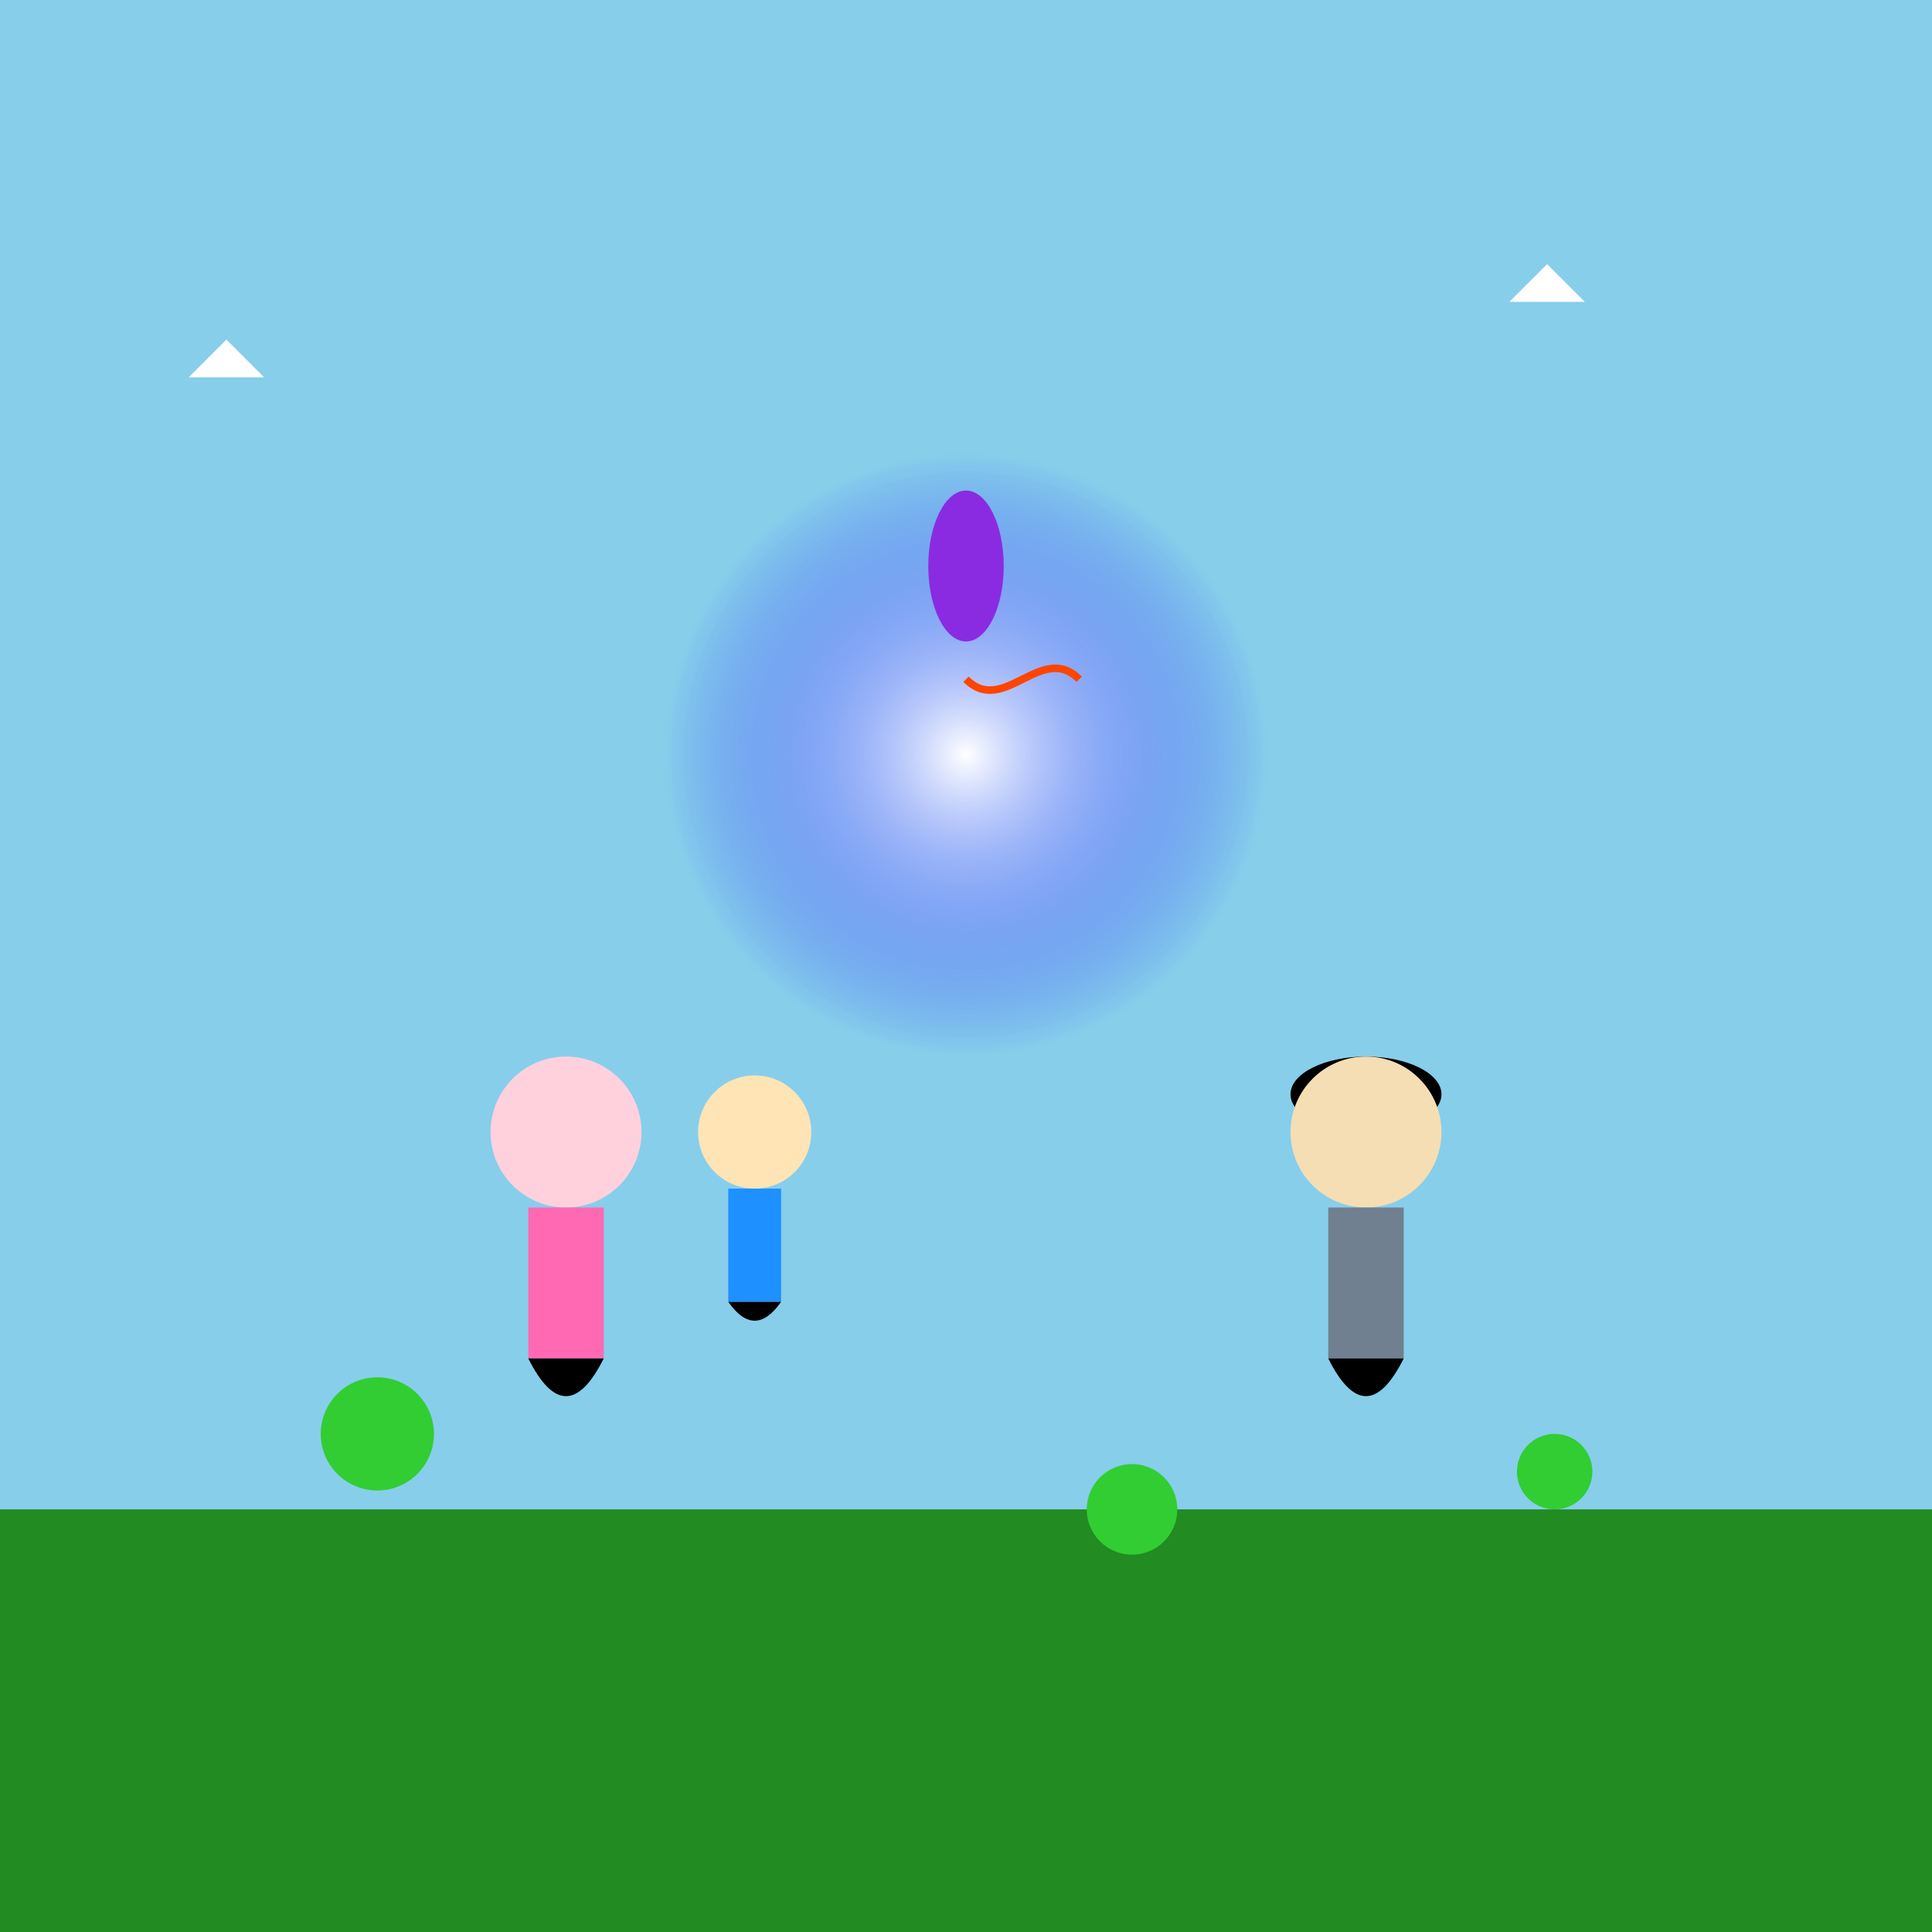 <!--

Generated by DrawGPT.
Free, open source, AI generated images in SVG, PNG, and HTML Canvas format.
https://drawgpt.ai

Created: 2024-12-29T18:02:19+00:00
-->
<svg   viewBox="0 0 512 512" xmlns="http://www.w3.org/2000/svg">
  <title>Time-Traveling Adventure in the Robinson Garden</title>
  <desc>When Doris and Bowler Hat Guy hide in the garden, even the flowers are time travelers!</desc>
  
  <!-- Background Sky -->
  <rect id="sky" class="background" x="0" y="0" width="512" height="512" fill="#87CEEB">
    <animate attributeName="fill" values="#87CEEB;#B0E0E6;#87CEEB" dur="5s" repeatCount="indefinite"/>
  </rect>
  
  <!-- Garden Ground -->
  <rect id="ground" class="background" x="0" y="400" width="512" height="112" fill="#228B22"/>
  
  <!-- Time Portal -->
  <circle id="timePortal" class="portal" cx="256" cy="200" r="80" fill="url(#portalGradient)">
    <defs>
      <radialGradient id="portalGradient" cx="50%" cy="50%" r="50%">
        <stop offset="0%" stop-color="#FFFFFF" stop-opacity="1" />
        <stop offset="100%" stop-color="#0000FF" stop-opacity="0" />
      </radialGradient>
    </defs>
    <animateTransform attributeName="transform" attributeType="XML"
      type="rotate" from="0 256 200" to="360 256 200"
      dur="5s" repeatCount="indefinite"/>
  </circle>
  
  <!-- Doris Character -->
  <g id="doris" class="character" transform="translate(150, 300)">
    <circle cx="0" cy="0" r="20" fill="#FFD1DC"/>
    <rect x="-10" y="20" width="20" height="40" fill="#FF69B4"/>
    <path d="M-10,60 Q0,80 10,60" fill="#000000"/>
    <animateTransform attributeName="transform" attributeType="XML"
      type="translate" values="150,300;160,310;150,300" dur="5s" repeatCount="indefinite"/>
  </g>
  
  <!-- Bowler Hat Guy Character -->
  <g id="bowlerHatGuy" class="character" transform="translate(362, 300)">
    <ellipse cx="0" cy="-10" rx="20" ry="10" fill="#000000"/>
    <circle cx="0" cy="0" r="20" fill="#F5DEB3"/>
    <rect x="-10" y="20" width="20" height="40" fill="#708090"/>
    <path d="M-10,60 Q0,80 10,60" fill="#000000"/>
    <animateTransform attributeName="transform" attributeType="XML"
      type="translate" values="362,300;352,310;362,300" dur="5s" repeatCount="indefinite"/>
  </g>
  
  <!-- Wilbur Robinson DNA Sample -->
  <ellipse id="dnaSample" class="dna" cx="256" cy="150" rx="10" ry="20" fill="#8A2BE2">
    <animate attributeName="opacity" values="1;0.5;1" dur="5s" repeatCount="indefinite"/>
  </ellipse>
  
  <!-- Lewis Character in Future -->
  <g id="lewis" class="character" transform="translate(200, 320)">
    <circle cx="0" cy="-20" r="15" fill="#FFE4B5"/>
    <rect x="-7" y="-5" width="14" height="30" fill="#1E90FF"/>
    <path d="M-7,25 Q0,35 7,25" fill="#000000"/>
    <animateTransform attributeName="transform" attributeType="XML"
      type="translate" values="200,320;210,330;200,320" dur="5s" repeatCount="indefinite"/>
  </g>
  
  <!-- Plants in Garden -->
  <g id="plants" class="background">
    <circle cx="100" cy="380" r="15" fill="#32CD32">
      <animate attributeName="r" values="15;20;15" dur="5s" repeatCount="indefinite"/>
    </circle>
    <circle cx="412" cy="390" r="10" fill="#32CD32">
      <animate attributeName="r" values="10;15;10" dur="5s" repeatCount="indefinite"/>
    </circle>
    <circle cx="300" cy="400" r="12" fill="#32CD32">
      <animate attributeName="r" values="12;18;12" dur="5s" repeatCount="indefinite"/>
    </circle>
  </g>
  
  <!-- Birds Flying -->
  <g id="birds" class="background">
    <path d="M50,100 L60,90 L70,100 Z" fill="#FFFFFF">
      <animateTransform attributeName="transform" attributeType="XML"
        type="translate" values="0,0;10,-10;20,0" dur="5s" repeatCount="indefinite" />
    </path>
    <path d="M400,80 L410,70 L420,80 Z" fill="#FFFFFF">
      <animateTransform attributeName="transform" attributeType="XML"
        type="translate" values="0,0;-10,-10;-20,0" dur="5s" repeatCount="indefinite" />
    </path>
  </g>
  
  <!-- Time Travel Residue -->
  <path id="timeResidue" class="residue" d="M256,180 C266,190 276,170 286,180" stroke="#FF4500" stroke-width="2" fill="none">
    <animate attributeName="stroke-dashoffset" from="0" to="100" dur="5s" repeatCount="indefinite"/>
  </path>
  
</svg>